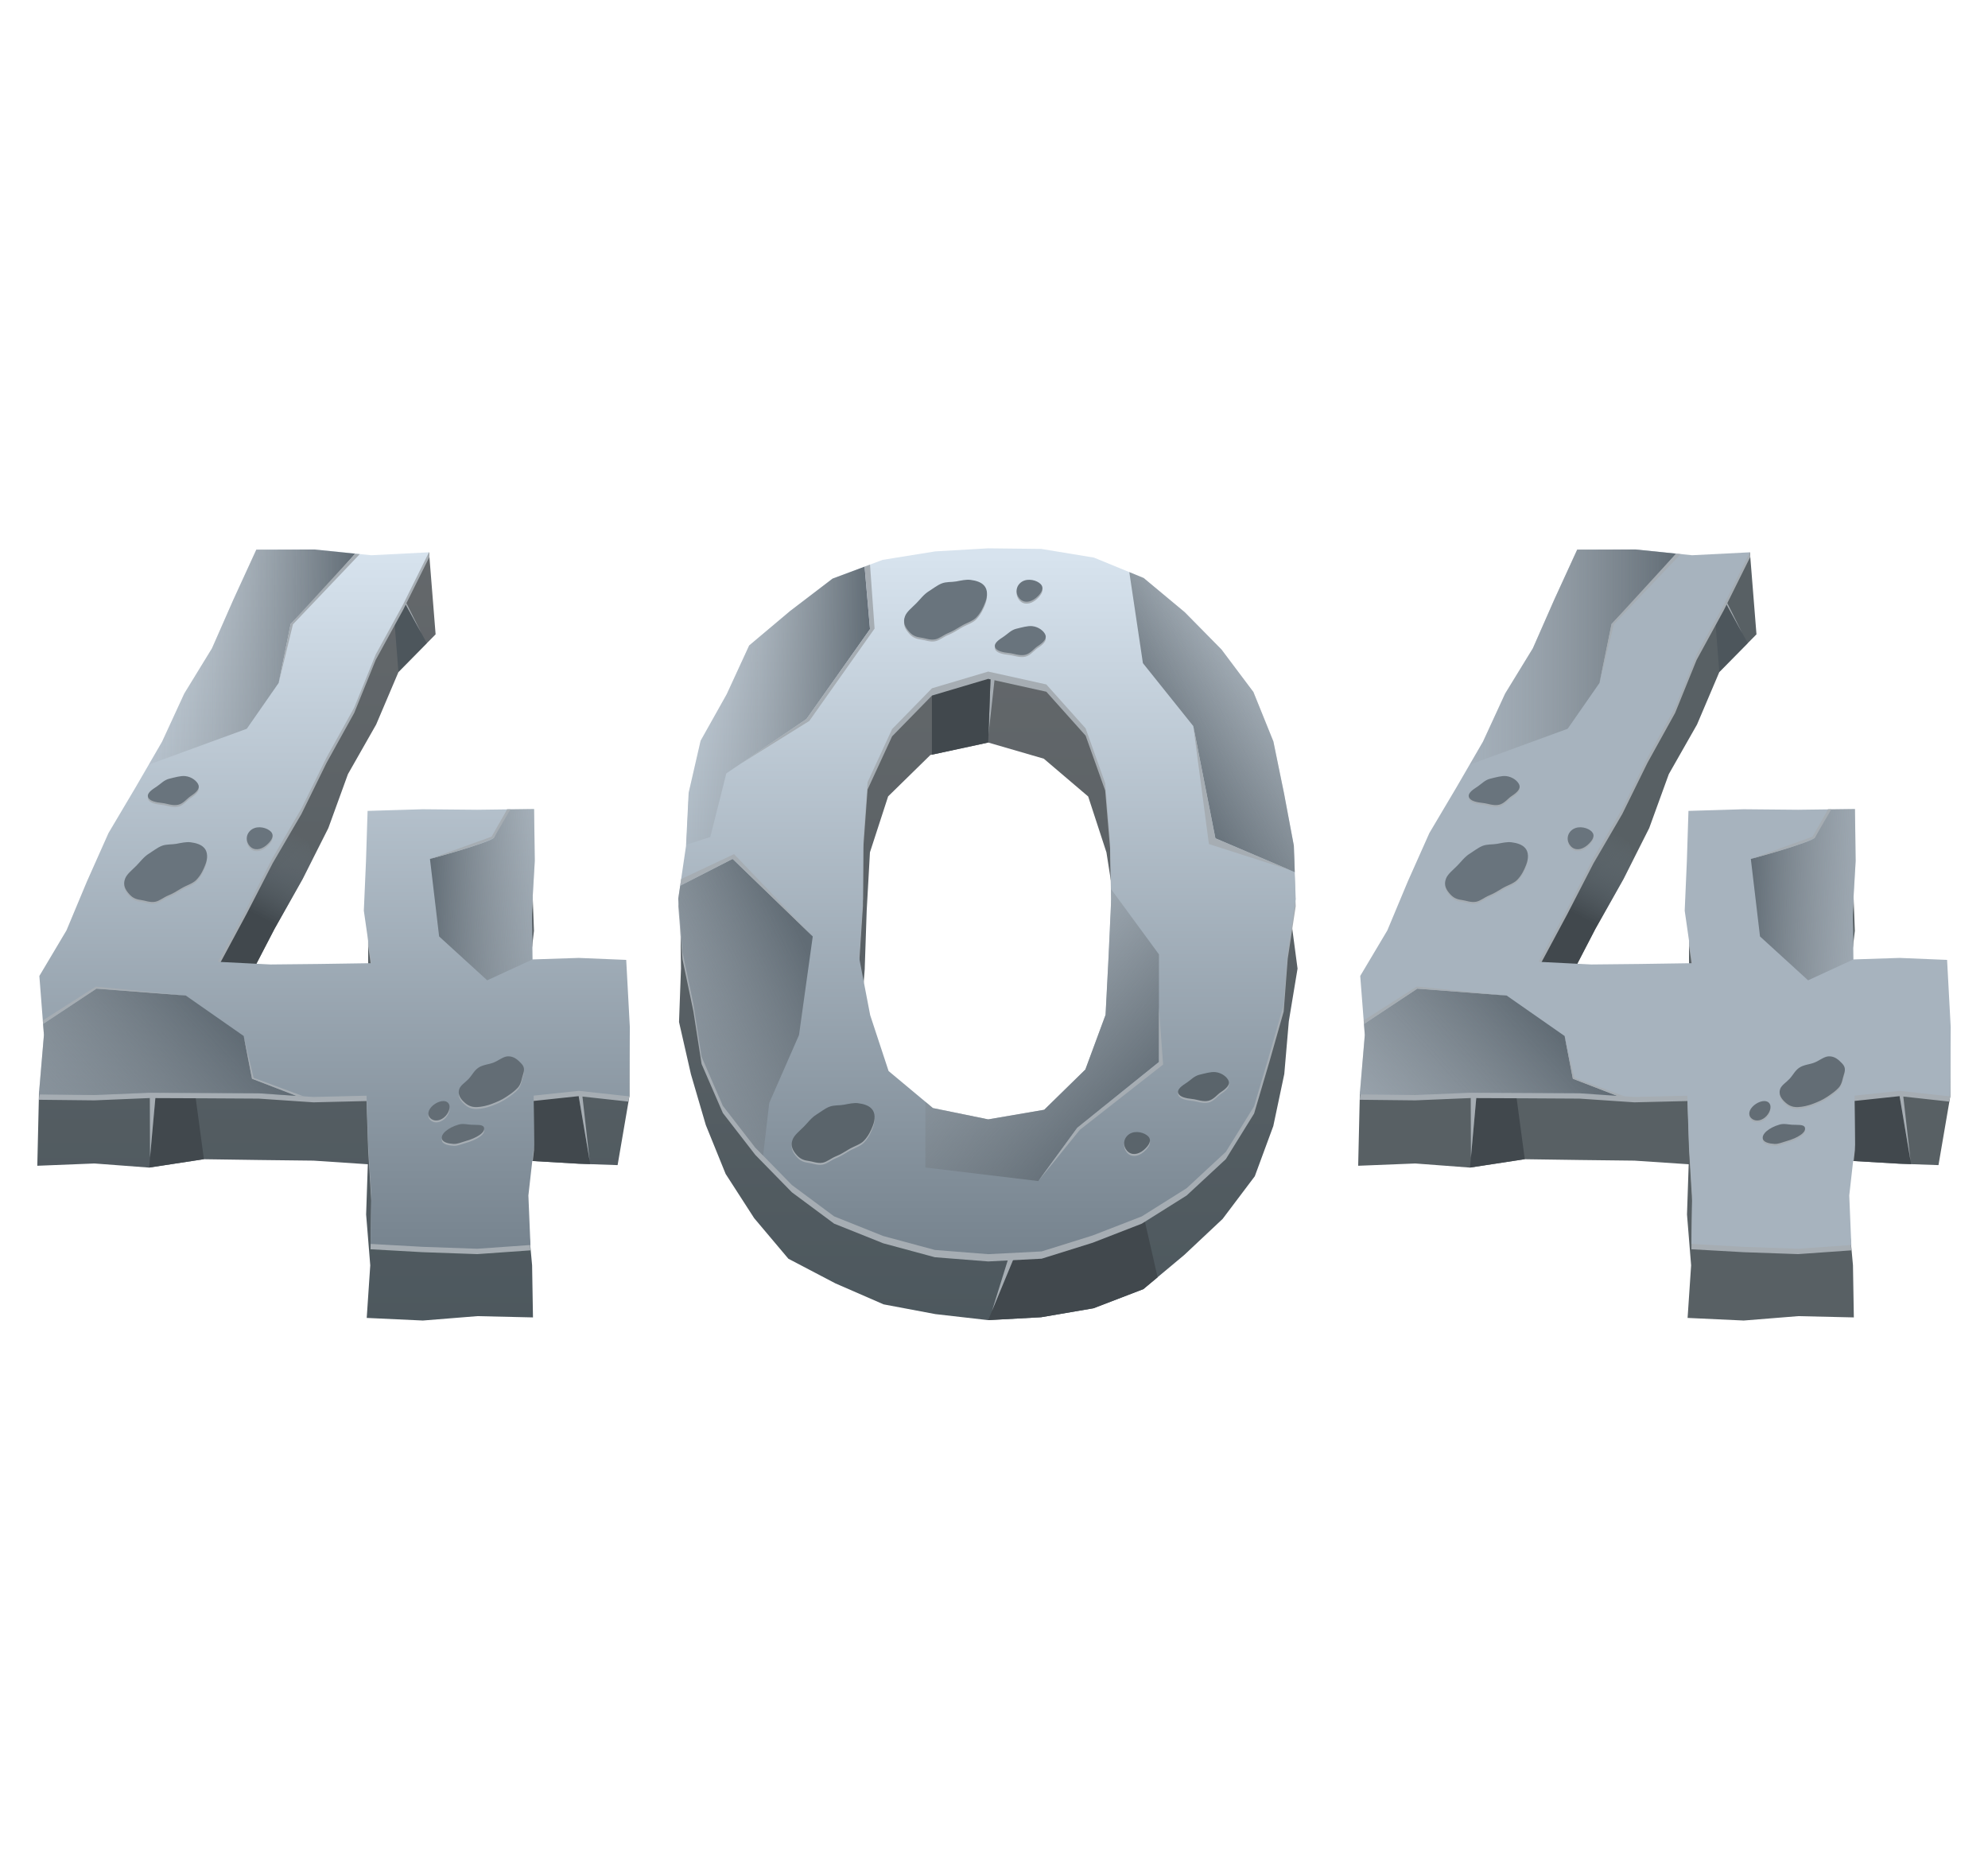 <svg width="533" height="503" viewBox="0 0 533 503" fill="none" xmlns="http://www.w3.org/2000/svg">
<path d="M98.285 275.646L98.703 262.815V249.541L98.997 236.55L113.339 235.862L127.951 235.715L142.661 236.169L143.165 249.553L141.593 262.827L142.526 276.137L155.173 275.757L168.668 275.487L168.742 293.954L165.586 312.36L155.173 311.992L141.753 311.206L141.409 325.584L142.661 339.214L142.895 353.187L127.988 352.844L113.376 354.022L98.322 353.322L99.268 339.226L98.162 325.597L98.617 312.127L84.079 311.157L69.393 310.985L54.695 310.776L40.01 313.023L25.312 311.918L10 312.532L10.442 293.438L16.311 267.358L24.158 255.447L30.481 242.751L37.333 230.337L44.197 217.911L50.68 205.288L56.832 192.506L62.234 179.318L68.865 166.511L84.778 161.661L99.832 155.227L115.034 148.105L116.79 170.06L106.844 180.141L100.852 194.237L93.288 207.535L88.032 222L81.144 235.654L73.629 248.989L66.581 262.569L58.944 276.346L72.561 276.064L85.675 276.763L98.31 275.658L98.285 275.646Z" fill="url(#paint0_linear_14_487)"/>
<path d="M155.149 293.868L140.476 289.153L135.184 314.165L141.618 315.479L141.728 311.181L155.149 311.967L158.243 312.078L155.149 293.868Z" fill="#41484D"/>
<path d="M106.819 180.129L105.555 163.982L108.096 160.839L114.432 172.405L106.819 180.129Z" fill="#4D565C"/>
<path d="M39.984 312.999L41.912 291.56L52.141 291.965L54.67 310.751L39.984 312.999Z" fill="#41484D"/>
<path d="M65.66 264.165L66.557 262.557L73.605 248.976L81.119 235.641L83.698 230.533L82.838 226.285L76.392 218.856L49.796 263.367L65.66 264.165Z" fill="url(#paint1_linear_14_487)"/>
<path d="M168.484 295.329L168.718 293.929L168.644 275.474L155.149 275.744L142.502 276.125L141.581 262.815L142.686 253.409L142.6 245.563L142.846 241.376L142.649 236.157L127.939 235.703L113.327 235.862L98.998 236.55L98.703 249.541V253.605L99.575 259.659L98.703 259.683V262.827L98.286 275.646L85.638 276.751L72.537 276.051L58.92 276.334L66.557 262.557L67.994 259.782L58.428 259.291L66.078 245.059L73.09 231.454L80.813 218.23L87.554 204.514L94.971 191.13L100.729 176.924L108.072 163.515L115.108 149.345L115.01 148.081L111.596 149.677L99.808 155.202L84.754 161.636L68.841 166.487L62.21 179.294L56.808 192.481L50.656 205.276L44.173 217.898L37.321 230.312L30.457 242.726L24.146 255.423L16.3 267.333L10.614 292.554L10.418 294.838L25.288 294.998L39.986 294.384L54.671 294.445L69.357 294.531L84.055 295.526L98.261 295.182L98.703 308.32L99.538 321.95L99.342 334.916L113.34 335.702L127.952 336.218L142.207 335.211L142.158 334.032L141.372 325.56L141.729 311.181L142.846 311.243L143.177 308.308L143.055 295.157L155.149 293.868L168.484 295.329Z" fill="#A6ADB3"/>
<path d="M99.573 258.247L97.547 244.151L98.125 230.877L98.554 217.395L113.338 216.953L127.95 217.088L143.2 216.891L143.385 230.865L142.611 244.138L142.771 257.215L155.172 256.81L167.893 257.338L168.863 275.339L168.741 293.929L155.172 292.444L143.078 293.733L143.2 306.871L141.666 320.501L142.218 333.774L127.962 334.781L113.35 334.265L99.353 333.48L99.549 320.501L98.714 306.871L98.272 293.745L84.053 294.089L69.367 293.094L54.67 293.008L39.984 292.947L25.286 293.561L10.429 293.401L11.779 277.451L10.552 261.648L17.821 249.431L23.309 236.304L29.093 223.326L36.337 211.108L43.459 198.829L49.402 185.936L56.831 173.805L62.553 160.789L68.717 147.344L84.385 147.295L99.524 148.854L115.008 148.068L108.07 162.066L100.728 175.475L94.969 189.694L87.552 203.078L80.799 216.793L73.076 230.018L66.064 243.61L58.415 257.854L72.511 258.566L85.576 258.431L99.549 258.222L99.573 258.247Z" fill="url(#paint2_linear_14_487)"/>
<path d="M66.164 195.379L74.71 183.088L77.927 167.285L86.215 158.69L95.228 148.437L84.386 147.319L68.718 147.356L62.554 160.802L56.832 173.817L49.403 185.949L43.448 198.842L39.899 204.981L66.164 195.379Z" fill="url(#paint3_linear_14_487)"/>
<path d="M143.373 230.865L143.189 216.891L135.994 216.99C134.213 220.845 132.703 224.087 132.47 224.541C131.856 225.769 115.279 230.275 115.279 230.275L117.735 251.051L130.628 262.814L142.747 257.228L142.588 244.151L143.361 230.877L143.373 230.865Z" fill="url(#paint4_linear_14_487)"/>
<path d="M65.341 277.746L49.796 266.891L25.852 265.049L11.548 274.529L11.781 277.463L10.418 293.414L25.288 293.573L39.986 292.959L54.671 293.033L69.357 293.107L79.475 293.794L67.564 289.202L65.341 277.746Z" fill="url(#paint5_linear_14_487)"/>
<path d="M11.547 274.529L25.852 265.049L49.796 266.891L25.705 264.484L11.474 273.571L11.547 274.529Z" fill="#A6ADB3"/>
<path d="M65.341 277.746L67.563 289.202L79.474 293.794L81.426 293.929L67.993 288.956L65.341 277.746Z" fill="#A6ADB3"/>
<path d="M95.229 148.437L77.928 167.285L74.711 183.088L78.542 167.383L96.457 148.56L95.229 148.437Z" fill="#A6ADB3"/>
<path d="M135.982 216.977L131.795 224.308L115.268 230.263C115.268 230.263 123.114 228.127 126.515 226.96C129.916 225.794 132.323 224.824 132.458 224.529C132.593 224.246 136.854 216.965 136.854 216.965H135.97L135.982 216.977Z" fill="#A6ADB3"/>
<path d="M124.267 295.832C123.395 294.936 122.659 293.868 123.137 292.468C123.493 291.437 124.77 290.712 125.753 289.644C126.539 288.784 127.116 287.544 128.245 286.771C129.461 285.948 130.984 285.899 132.236 285.42C133.673 284.867 134.876 283.775 136.128 283.713C137.798 283.639 138.842 284.683 139.689 285.555C140.561 286.451 140.696 287.225 140.217 288.625C139.861 289.656 139.775 291.08 138.805 292.149C138.019 293.008 136.914 293.782 135.785 294.543C134.581 295.366 133.243 295.931 131.99 296.41C130.554 296.962 129.142 297.257 127.889 297.318C126.219 297.392 125.127 296.692 124.279 295.82L124.267 295.832Z" fill="#A6ADB3"/>
<path d="M118.532 305.975C117.98 304.612 120.104 302.819 123.002 301.996C124.18 301.665 125.298 301.996 126.305 302.046C127.778 302.131 129.411 301.923 129.73 302.733C130.283 304.108 127.754 305.619 124.843 306.429C123.665 306.761 122.621 307.252 121.626 307.19C120.165 307.104 118.851 306.773 118.52 305.962L118.532 305.975Z" fill="#A6ADB3"/>
<path d="M119.871 295.967C120.976 296.68 120.607 298.46 119.478 299.688C118.348 300.904 116.789 301.26 115.696 300.547C114.591 299.835 114.542 298.497 115.659 297.269C116.776 296.053 118.766 295.255 119.871 295.967Z" fill="#A6ADB3"/>
<path d="M124.267 295.317C123.395 294.42 122.659 293.352 123.137 291.952C123.493 290.921 124.77 290.196 125.753 289.128C126.539 288.269 127.116 287.029 128.245 286.255C129.461 285.432 130.984 285.383 132.236 284.904C133.673 284.352 134.876 283.259 136.128 283.198C137.798 283.124 138.842 284.168 139.689 285.039C140.561 285.936 140.696 286.709 140.217 288.109C139.861 289.141 139.775 290.565 138.805 291.633C138.019 292.493 136.914 293.266 135.785 294.027C134.581 294.85 133.243 295.415 131.99 295.894C130.554 296.446 129.142 296.741 127.889 296.803C126.219 296.876 125.127 296.176 124.279 295.305L124.267 295.317Z" fill="#636D75"/>
<path d="M118.532 305.459C117.98 304.096 120.104 302.303 123.002 301.481C124.18 301.149 125.298 301.481 126.305 301.53C127.778 301.616 129.411 301.407 129.73 302.218C130.283 303.593 127.754 305.103 124.843 305.913C123.665 306.245 122.621 306.736 121.626 306.675C120.165 306.589 118.851 306.257 118.52 305.447L118.532 305.459Z" fill="#636D75"/>
<path d="M119.871 295.452C120.976 296.164 120.607 297.945 119.478 299.173C118.348 300.388 116.789 300.744 115.696 300.032C114.591 299.32 114.542 297.981 115.659 296.754C116.776 295.538 118.766 294.74 119.871 295.452Z" fill="#636D75"/>
<path d="M54.731 227.808C55.763 228.949 55.701 230.681 55.038 232.375C54.559 233.628 53.859 235.163 52.619 236.427C51.612 237.446 49.942 237.864 48.506 238.748C47.376 239.448 46.308 240.099 45.141 240.565C43.877 241.069 42.796 242.051 41.593 242.272C40.205 242.53 38.867 241.916 37.713 241.781C36.239 241.597 35.404 241.069 34.631 240.197C33.611 239.055 32.887 237.79 33.538 236.084C34.017 234.831 35.355 233.824 36.608 232.559C37.614 231.54 38.548 230.214 39.984 229.33C41.114 228.63 42.182 227.758 43.349 227.292C44.613 226.788 46.062 226.96 47.253 226.739C48.641 226.481 49.942 226.174 51.097 226.322C52.57 226.506 53.945 226.936 54.719 227.808H54.731Z" fill="#A6ADB3"/>
<path d="M53.221 210.985C53.589 212.017 52.558 213.011 51.109 213.957C50.163 214.571 49.206 215.934 47.781 216.265C46.308 216.609 44.748 215.921 43.52 215.798C41.728 215.614 40.07 215.246 39.702 214.227C39.333 213.195 40.61 212.287 42.072 211.341C43.017 210.727 43.975 209.622 45.399 209.278C46.873 208.935 48.42 208.456 49.648 208.578C51.44 208.763 52.865 209.966 53.221 210.985Z" fill="#A6ADB3"/>
<path d="M67.403 227.734C66.09 226.8 65.598 224.701 67.035 223.264C68.472 221.827 70.891 222.184 72.204 223.117C73.518 224.038 73.322 225.266 71.873 226.702C70.436 228.139 68.705 228.655 67.391 227.734H67.403Z" fill="#A6ADB3"/>
<path d="M54.731 227.292C55.763 228.434 55.701 230.165 55.038 231.859C54.559 233.112 53.859 234.647 52.619 235.911C51.612 236.931 49.942 237.348 48.506 238.232C47.376 238.932 46.308 239.583 45.141 240.049C43.877 240.553 42.796 241.535 41.593 241.756C40.205 242.014 38.867 241.4 37.713 241.265C36.239 241.081 35.404 240.553 34.631 239.681C33.611 238.539 32.887 237.274 33.538 235.568C34.017 234.315 35.355 233.308 36.608 232.044C37.614 231.024 38.548 229.698 39.984 228.814C41.114 228.114 42.182 227.243 43.349 226.776C44.613 226.273 46.062 226.444 47.253 226.223C48.641 225.966 49.942 225.659 51.097 225.806C52.57 225.99 53.945 226.42 54.719 227.292H54.731Z" fill="#69747D"/>
<path d="M53.221 210.47C53.589 211.501 52.558 212.496 51.109 213.441C50.163 214.055 49.206 215.418 47.781 215.749C46.308 216.093 44.748 215.406 43.52 215.283C41.728 215.099 40.07 214.73 39.702 213.711C39.333 212.68 40.61 211.771 42.072 210.826C43.017 210.212 43.975 209.107 45.399 208.763C46.873 208.419 48.42 207.94 49.648 208.063C51.44 208.247 52.865 209.45 53.221 210.47Z" fill="#69747D"/>
<path d="M67.403 227.218C66.09 226.285 65.598 224.185 67.035 222.748C68.472 221.312 70.891 221.668 72.204 222.601C73.518 223.522 73.322 224.75 71.873 226.187C70.436 227.623 68.705 228.139 67.391 227.218H67.403Z" fill="#69747D"/>
<path d="M40.17 293.929L40.219 310.322L41.693 293.929H40.17Z" fill="#A6ADB3"/>
<path d="M108.771 162.091L112.971 169.728L108.771 161.317V162.091Z" fill="#A6ADB3"/>
<path d="M158.096 311.206L155.149 293.868L156.107 293.5L158.096 311.206Z" fill="#A6ADB3"/>
<path d="M452.422 275.646L452.839 262.815V249.541L453.134 236.55L467.476 235.862L482.088 235.715L496.798 236.169L497.301 249.553L495.73 262.827L496.663 276.137L509.31 275.757L522.805 275.487L522.878 293.954L519.723 312.36L509.31 311.992L495.889 311.206L495.545 325.584L496.798 339.214L497.031 353.187L482.125 352.844L467.513 354.022L452.459 353.322L453.404 339.226L452.299 325.597L452.753 312.127L438.215 311.157L423.53 310.985L408.832 310.776L394.146 313.023L379.448 311.918L364.137 312.532L364.579 293.438L370.448 267.358L378.294 255.447L384.618 242.751L391.47 230.337L398.333 217.911L404.817 205.288L410.968 192.506L416.371 179.318L423.002 166.511L438.915 161.661L453.969 155.227L469.17 148.105L470.926 170.06L460.98 180.141L454.988 194.237L447.424 207.535L442.169 222L435.281 235.654L427.766 248.989L420.718 262.569L413.08 276.346L426.698 276.064L439.812 276.763L452.459 275.658L452.422 275.646Z" fill="url(#paint6_linear_14_487)"/>
<path d="M509.298 293.868L494.613 289.153L489.32 314.165L495.767 315.479L495.865 311.181L509.298 311.967L512.38 312.078L509.298 293.868Z" fill="#41484D"/>
<path d="M460.956 180.129L459.703 163.982L462.233 160.838L468.581 172.405L460.956 180.129Z" fill="#4D565C"/>
<path d="M394.121 312.998L396.049 291.559L406.289 291.965L408.807 310.751L394.121 312.998Z" fill="#41484D"/>
<path d="M419.809 264.165L420.706 262.557L427.741 248.976L435.256 235.641L437.835 230.533L436.987 226.285L430.541 218.856L403.933 263.367L419.809 264.165Z" fill="url(#paint7_linear_14_487)"/>
<path d="M522.619 295.329L522.865 293.929L522.791 275.474L509.297 275.744L496.65 276.125L495.716 262.815L496.834 253.409L496.736 245.563L496.981 241.376L496.785 236.157L482.074 235.703L467.475 235.862L453.133 236.55L452.838 249.541V253.605L453.71 259.659L452.838 259.683V262.827L452.421 275.646L439.786 276.751L426.672 276.051L413.055 276.334L420.705 262.557L422.141 259.782L412.576 259.291L420.213 245.059L427.225 231.454L434.948 218.23L441.701 204.514L449.118 191.13L454.877 176.924L462.207 163.515L469.243 149.345L469.145 148.081L465.744 149.677L453.944 155.202L438.902 161.636L422.988 166.487L416.346 179.294L410.955 192.481L404.791 205.276L398.32 217.898L391.456 230.312L384.605 242.726L378.281 255.423L370.435 267.333L364.75 292.554L364.565 294.838L379.423 294.998L394.121 294.384L408.806 294.445L423.504 294.531L438.19 295.526L452.409 295.182L452.851 308.32L453.673 321.95L453.477 334.916L467.475 335.702L482.087 336.218L496.343 335.211L496.293 334.032L495.52 325.56L495.864 311.181L496.993 311.243L497.325 308.308L497.202 295.157L509.297 293.868L522.619 295.329Z" fill="#A6ADB3"/>
<path d="M453.71 258.247L451.684 244.151L452.261 230.877L452.691 217.395L467.475 216.953L482.087 217.088L497.337 216.891L497.521 230.865L496.748 244.138L496.907 257.215L509.309 256.81L522.03 257.338L523 275.339L522.877 293.929L509.309 292.444L497.214 293.733L497.337 306.871L495.802 320.501L496.355 333.774L482.099 334.781L467.487 334.265L453.489 333.48L453.686 320.501L452.851 306.871L452.409 293.745L438.19 294.089L423.504 293.094L408.806 293.008L394.121 292.947L379.423 293.561L364.565 293.401L365.916 277.451L364.688 261.648L371.957 249.431L377.446 236.304L383.229 223.326L390.474 211.108L397.596 198.829L403.539 185.936L410.967 173.805L416.689 160.789L422.853 147.344L438.521 147.295L453.661 148.854L469.145 148.068L462.207 162.066L454.864 175.475L449.106 189.694L441.689 203.078L434.936 216.793L427.212 230.018L420.201 243.61L412.551 257.854L426.648 258.566L439.712 258.431L453.686 258.222L453.71 258.247Z" fill="url(#paint8_linear_14_487)"/>
<path d="M420.3 195.379L428.846 183.088L432.075 167.285L440.363 158.69L449.364 148.437L438.534 147.319L422.866 147.356L416.702 160.802L410.968 173.817L403.539 185.949L397.596 198.842L394.035 204.981L420.3 195.379Z" fill="url(#paint9_linear_14_487)"/>
<path d="M497.51 230.865L497.326 216.891L490.131 216.99C488.35 220.845 486.84 224.087 486.606 224.541C485.993 225.769 469.416 230.275 469.416 230.275L471.872 251.051L484.765 262.814L496.884 257.228L496.724 244.151L497.498 230.877L497.51 230.865Z" fill="url(#paint10_linear_14_487)"/>
<path d="M419.489 277.746L403.932 266.891L379.988 265.049L365.683 274.529L365.916 277.463L364.565 293.414L379.423 293.573L394.121 292.959L408.806 293.033L423.504 293.107L433.61 293.794L421.699 289.202L419.489 277.746Z" fill="url(#paint11_linear_14_487)"/>
<path d="M365.683 274.529L379.988 265.049L403.932 266.891L379.853 264.484L365.609 273.571L365.683 274.529Z" fill="#A6ADB3"/>
<path d="M419.49 277.746L421.7 289.202L433.611 293.794L435.563 293.929L422.13 288.956L419.49 277.746Z" fill="#A6ADB3"/>
<path d="M449.365 148.437L432.076 167.285L428.847 183.088L432.69 167.383L450.593 148.559L449.365 148.437Z" fill="#A6ADB3"/>
<path d="M490.131 216.977L485.943 224.308L469.416 230.263C469.416 230.263 477.262 228.127 480.663 226.96C484.065 225.794 486.471 224.824 486.606 224.529C486.742 224.234 491.002 216.965 491.002 216.965H490.118L490.131 216.977Z" fill="#A6ADB3"/>
<path d="M478.406 295.832C477.534 294.936 476.797 293.868 477.276 292.468C477.632 291.437 478.909 290.712 479.891 289.644C480.677 288.784 481.254 287.544 482.384 286.771C483.6 285.948 485.122 285.899 486.375 285.42C487.811 284.867 489.015 283.775 490.267 283.713C491.937 283.639 492.981 284.683 493.828 285.555C494.7 286.451 494.835 287.225 494.356 288.625C494 289.656 493.914 291.08 492.944 292.149C492.158 293.008 491.053 293.782 489.923 294.543C488.72 295.366 487.382 295.931 486.129 296.41C484.693 296.962 483.28 297.257 482.028 297.318C480.358 297.392 479.265 296.692 478.418 295.82L478.406 295.832Z" fill="#A6ADB3"/>
<path d="M472.683 305.975C472.131 304.612 474.255 302.819 477.153 301.996C478.332 301.665 479.449 301.996 480.456 302.046C481.929 302.131 483.563 301.923 483.882 302.733C484.434 304.108 481.905 305.619 478.995 306.429C477.816 306.761 476.772 307.252 475.778 307.19C474.317 307.104 473.003 306.773 472.671 305.962L472.683 305.975Z" fill="#A6ADB3"/>
<path d="M474.022 295.967C475.127 296.68 474.759 298.46 473.629 299.688C472.512 300.904 470.94 301.26 469.847 300.547C468.742 299.835 468.693 298.497 469.81 297.269C470.928 296.053 472.917 295.255 474.022 295.967Z" fill="#A6ADB3"/>
<path d="M478.406 295.317C477.534 294.42 476.797 293.352 477.276 291.952C477.632 290.921 478.909 290.196 479.891 289.128C480.677 288.269 481.254 287.029 482.384 286.255C483.6 285.432 485.122 285.383 486.375 284.904C487.811 284.352 489.015 283.259 490.267 283.198C491.937 283.124 492.981 284.168 493.828 285.039C494.7 285.936 494.835 286.709 494.356 288.109C494 289.141 493.914 290.565 492.944 291.633C492.158 292.493 491.053 293.266 489.923 294.027C488.72 294.85 487.382 295.415 486.129 295.894C484.693 296.446 483.28 296.741 482.028 296.803C480.358 296.876 479.265 296.176 478.418 295.305L478.406 295.317Z" fill="#636D75"/>
<path d="M472.683 305.459C472.131 304.096 474.255 302.303 477.153 301.481C478.332 301.149 479.449 301.481 480.456 301.53C481.929 301.616 483.563 301.407 483.882 302.218C484.434 303.593 481.905 305.103 478.995 305.913C477.816 306.245 476.772 306.736 475.778 306.675C474.317 306.589 473.003 306.257 472.671 305.447L472.683 305.459Z" fill="#636D75"/>
<path d="M474.022 295.452C475.127 296.164 474.759 297.945 473.629 299.173C472.512 300.388 470.94 300.744 469.847 300.032C468.742 299.32 468.693 297.981 469.81 296.754C470.928 295.538 472.917 294.74 474.022 295.452Z" fill="#636D75"/>
<path d="M408.868 227.808C409.899 228.949 409.838 230.681 409.175 232.375C408.696 233.628 407.996 235.163 406.756 236.427C405.749 237.446 404.079 237.864 402.642 238.748C401.513 239.448 400.445 240.099 399.278 240.565C398.013 241.069 396.933 242.051 395.729 242.272C394.342 242.53 393.004 241.916 391.849 241.781C390.376 241.597 389.541 241.069 388.767 240.197C387.748 239.055 387.024 237.79 387.675 236.084C388.153 234.831 389.492 233.824 390.744 232.559C391.751 231.54 392.684 230.214 394.121 229.33C395.251 228.63 396.319 227.758 397.485 227.292C398.75 226.788 400.199 226.96 401.39 226.739C402.778 226.481 404.079 226.174 405.233 226.322C406.707 226.506 408.082 226.936 408.856 227.808H408.868Z" fill="#A6ADB3"/>
<path d="M407.358 210.985C407.726 212.017 406.695 213.011 405.246 213.957C404.3 214.571 403.342 215.934 401.918 216.265C400.445 216.609 398.885 215.921 397.657 215.798C395.865 215.614 394.207 215.246 393.838 214.227C393.47 213.195 394.747 212.287 396.208 211.341C397.154 210.727 398.112 209.622 399.536 209.278C401.009 208.935 402.557 208.456 403.784 208.578C405.577 208.763 407.001 209.966 407.358 210.985Z" fill="#A6ADB3"/>
<path d="M421.552 227.734C420.238 226.8 419.747 224.701 421.183 223.264C422.62 221.827 425.039 222.184 426.353 223.117C427.667 224.038 427.47 225.266 426.021 226.702C424.585 228.139 422.853 228.655 421.54 227.734H421.552Z" fill="#A6ADB3"/>
<path d="M408.868 227.292C409.899 228.434 409.838 230.165 409.175 231.859C408.696 233.112 407.996 234.647 406.756 235.911C405.749 236.931 404.079 237.348 402.642 238.232C401.513 238.932 400.445 239.583 399.278 240.049C398.013 240.553 396.933 241.535 395.729 241.756C394.342 242.014 393.004 241.4 391.849 241.265C390.376 241.081 389.541 240.553 388.767 239.681C387.748 238.539 387.024 237.274 387.675 235.568C388.153 234.315 389.492 233.308 390.744 232.044C391.751 231.024 392.684 229.698 394.121 228.814C395.251 228.114 396.319 227.243 397.485 226.776C398.75 226.273 400.199 226.444 401.39 226.223C402.778 225.966 404.079 225.659 405.233 225.806C406.707 225.99 408.082 226.42 408.856 227.292H408.868Z" fill="#69747D"/>
<path d="M407.358 210.47C407.726 211.501 406.695 212.496 405.246 213.441C404.3 214.055 403.342 215.418 401.918 215.749C400.445 216.093 398.885 215.406 397.657 215.283C395.865 215.099 394.207 214.73 393.838 213.711C393.47 212.68 394.747 211.771 396.208 210.826C397.154 210.212 398.112 209.107 399.536 208.763C401.009 208.419 402.557 207.94 403.784 208.063C405.577 208.247 407.001 209.45 407.358 210.47Z" fill="#69747D"/>
<path d="M421.552 227.218C420.238 226.285 419.747 224.185 421.183 222.748C422.62 221.312 425.039 221.668 426.353 222.601C427.667 223.522 427.47 224.75 426.021 226.187C424.585 227.623 422.853 228.139 421.54 227.218H421.552Z" fill="#69747D"/>
<path d="M394.317 293.929L394.367 310.322L395.84 293.929H394.317Z" fill="#A6ADB3"/>
<path d="M462.921 162.091L467.108 169.728L462.921 161.317V162.091Z" fill="#A6ADB3"/>
<path d="M512.232 311.206L509.297 293.868L510.242 293.5L512.232 311.206Z" fill="#A6ADB3"/>
<path d="M347.89 259.634L345.544 273.792L344.329 287.937L341.382 301.886L336.421 315.344L327.789 326.788L317.499 336.451L306.546 345.599L293.175 350.732L279.115 353.138L264.921 353.912L250.8 352.303L236.901 349.688L223.983 344.064L211.373 337.458L202.2 326.579L194.551 314.718L189.234 301.616L185.243 287.986L182.051 273.988L182.579 259.634L182.407 245.342L184.065 231.111L187.355 217.113L194.207 204.465L202.483 193.021L211.397 181.934L224.02 175.364L236.741 169.102L250.849 167.359L264.933 164.547L279.128 166.143L293.285 168.279L305.687 175.426L317.561 182.854L327.421 192.862L335.39 204.527L340.903 217.591L344.218 231.381L345.999 245.44L347.877 259.61L347.89 259.634ZM231.854 259.634L230.638 275.339L233.463 290.798L239.246 305.251L250.223 315.54L264.933 319.85L280.417 317.063L290.142 304.944L295.532 290.54L298.221 275.216L298.884 259.622L299.081 244.003L296.65 228.532L291.75 213.527L279.852 203.397L264.933 199.063L249.45 202.402L238.116 213.503L233.241 228.495L232.37 244.089L231.842 259.622L231.854 259.634Z" fill="url(#paint12_linear_14_487)"/>
<path d="M265.561 182.13L265.021 196.902L266.727 181.479L265.561 182.13Z" fill="#A6ADB3"/>
<path d="M304.852 318.266L274.695 330.336L264.945 353.912L279.14 353.138L293.187 350.732L306.558 345.599L310.365 342.431L304.852 318.266Z" fill="#41484D"/>
<path d="M270.398 337.188L265.953 351.468L271.859 337.188H270.398Z" fill="#A6ADB3"/>
<path d="M264.946 199.075L265.793 175.647L250.297 181.099L249.855 186.464V202.329L264.946 199.075Z" fill="#41484D"/>
<path d="M347.399 242.911L345.25 257.044L344.17 271.189L340.29 284.818L336.238 298.534L328.662 310.751L318.151 320.501L306.13 328.052L292.942 333.173L279.276 337.446L264.946 338.182L250.629 337.053L236.815 333.32L223.64 328.052L212.307 319.641L202.508 309.622L193.802 298.387L188.105 285.26L185.907 271.14L182.985 257.179L181.843 242.911L183.93 228.741L184.63 214.485L187.835 200.536L194.834 188.061L200.851 174.996L211.84 165.75L223.21 157.069L236.643 152.047L250.74 149.775L264.934 148.952L279.165 149.112L293.311 151.445L306.621 156.909L317.623 166.069L327.495 176.089L336.041 187.471L341.395 200.72L344.256 214.669L346.883 228.667L347.387 242.911H347.399ZM231.364 242.911L230.332 258.64L233.304 274.111L238.24 289.091L250.126 299.013L264.946 302.046L279.963 299.479L290.99 288.686L296.417 274.013L297.215 258.419L297.927 242.911L297.62 227.415L296.307 211.919L291.064 197.221L280.528 185.445L264.946 181.995L249.868 186.477L239.185 197.405L232.604 211.661L231.462 227.329L231.364 242.935V242.911Z" fill="#A6ADB3"/>
<path d="M347.399 240.958L345.25 255.091L344.17 269.236L340.29 282.866L336.238 296.582L328.662 308.799L318.151 318.548L306.13 326.1L292.942 331.22L279.276 335.493L264.946 336.23L250.629 335.1L236.815 331.368L223.64 326.1L212.307 317.689L202.508 307.669L193.802 296.434L188.105 283.308L185.907 269.187L182.985 255.226L181.843 240.958L183.93 226.788L184.63 212.532L187.835 198.584L194.834 186.108L200.851 173.044L211.84 163.798L223.21 155.116L236.643 150.094L250.74 147.823L264.934 147L279.165 147.16L293.311 149.493L306.621 154.957L317.623 164.117L327.495 174.136L336.041 185.519L341.395 198.768L344.256 212.717L346.883 226.715L347.387 240.958H347.399ZM231.364 240.958L230.332 256.687L233.304 272.159L238.24 287.139L250.126 297.06L264.946 300.093L279.963 297.527L290.99 286.734L296.417 272.061L297.215 256.466L297.927 240.958L297.62 225.462L296.307 209.966L291.064 195.268L280.528 183.493L264.946 180.043L249.868 184.524L239.185 195.453L232.604 209.708L231.462 225.376L231.364 240.983V240.958Z" fill="url(#paint13_linear_14_487)"/>
<path d="M190.437 224.381L194.735 207.338L216.223 192.763L233.254 168.66L231.805 151.911L223.222 155.116L211.852 163.797L200.862 173.043L194.845 186.108L187.847 198.583L184.642 212.532L183.954 226.481L190.437 224.381Z" fill="url(#paint14_linear_14_487)"/>
<path d="M288.816 302.352L310.722 284.707V255.852L297.866 238.33L297.915 240.958L297.215 256.466L296.405 272.06L290.99 286.733L279.963 297.514L264.946 300.093L250.126 297.06L248.1 295.366V312.998L278.379 316.633L288.816 302.352Z" fill="url(#paint15_linear_14_487)"/>
<path d="M346.896 226.714L344.269 212.716L341.408 198.768L336.054 185.519L327.508 174.136L317.636 164.117L306.634 154.957L302.778 153.373L306.425 177.783L319.932 194.654L325.863 224.738L347.142 233.812L346.896 226.714Z" fill="url(#paint16_linear_14_487)"/>
<path d="M217.906 251.052L196.418 230.263L182.371 237.447L181.843 240.958L182.985 255.226L185.907 269.188L188.105 283.308L193.79 296.434L202.496 307.67L204.596 309.806L206.241 295.698L214.222 277.476L217.906 251.052Z" fill="url(#paint17_linear_14_487)"/>
<path d="M182.37 237.446L196.417 230.263L217.905 251.052L196.81 228.986L182.628 235.666L182.37 237.446Z" fill="#A6ADB3"/>
<path d="M231.806 151.912L233.255 168.66L216.224 192.764L198.358 204.883L216.985 193.279L234.483 168.513L233.255 151.371L231.806 151.912Z" fill="#A6ADB3"/>
<path d="M278.379 316.633L288.816 302.352L310.722 284.708V270.034L311.839 285.395L289.516 302.893L278.379 316.633Z" fill="#A6ADB3"/>
<path d="M345.791 233.235L325.862 224.738L319.932 194.654L324.119 226.285L345.791 233.235Z" fill="#A6ADB3"/>
<path d="M263.829 157.462C264.86 158.604 264.799 160.335 264.136 162.03C263.657 163.282 262.957 164.817 261.717 166.082C260.71 167.101 259.04 167.518 257.603 168.402C256.474 169.102 255.405 169.753 254.239 170.22C252.974 170.723 251.894 171.705 250.69 171.926C249.303 172.184 247.964 171.57 246.81 171.435C245.337 171.251 244.502 170.711 243.728 169.851C242.709 168.709 241.985 167.445 242.635 165.738C243.114 164.485 244.453 163.478 245.705 162.214C246.712 161.195 247.645 159.868 249.082 158.984C250.212 158.285 251.28 157.413 252.446 156.946C253.711 156.443 255.148 156.615 256.351 156.394C257.738 156.136 259.04 155.829 260.194 155.976C261.668 156.16 263.043 156.59 263.817 157.462H263.829Z" fill="#A6ADB3"/>
<path d="M263.829 156.946C264.86 158.088 264.799 159.819 264.136 161.514C263.657 162.766 262.957 164.301 261.717 165.566C260.71 166.585 259.04 167.003 257.603 167.887C256.474 168.587 255.405 169.237 254.239 169.704C252.974 170.207 251.894 171.19 250.69 171.411C249.303 171.669 247.964 171.055 246.81 170.92C245.337 170.735 244.502 170.195 243.728 169.336C242.709 168.194 241.985 166.929 242.635 165.222C243.114 163.97 244.453 162.963 245.705 161.698C246.712 160.679 247.645 159.353 249.082 158.469C250.212 157.769 251.28 156.897 252.446 156.43C253.711 155.915 255.148 156.099 256.351 155.878C257.738 155.62 259.04 155.313 260.194 155.46C261.668 155.645 263.043 156.074 263.817 156.946H263.829Z" fill="#69747D"/>
<path d="M233.698 297.76C234.729 298.902 234.668 300.633 234.005 302.328C233.526 303.58 232.826 305.115 231.586 306.38C230.579 307.399 228.909 307.816 227.473 308.7C226.343 309.4 225.275 310.051 224.108 310.518C222.843 311.021 221.763 312.003 220.56 312.224C219.172 312.482 217.834 311.868 216.679 311.733C215.206 311.549 214.371 311.021 213.597 310.149C212.578 309.007 211.854 307.743 212.505 306.036C212.983 304.783 214.322 303.777 215.574 302.512C216.581 301.493 217.514 300.167 218.951 299.282C220.081 298.583 221.149 297.711 222.315 297.244C223.58 296.728 225.017 296.913 226.22 296.692C227.608 296.434 228.909 296.127 230.063 296.274C231.537 296.458 232.912 296.888 233.686 297.76H233.698Z" fill="#A6ADB3"/>
<path d="M233.698 297.244C234.729 298.386 234.668 300.118 234.005 301.812C233.526 303.064 232.826 304.599 231.586 305.864C230.579 306.883 228.909 307.301 227.473 308.185C226.343 308.885 225.275 309.535 224.108 310.002C222.843 310.506 221.763 311.488 220.56 311.709C219.172 311.967 217.834 311.353 216.679 311.218C215.206 311.034 214.371 310.506 213.597 309.634C212.578 308.492 211.854 307.227 212.505 305.52C212.983 304.268 214.322 303.261 215.574 301.996C216.581 300.977 217.514 299.651 218.951 298.767C220.081 298.067 221.149 297.195 222.315 296.729C223.58 296.225 225.017 296.397 226.22 296.176C227.608 295.918 228.909 295.611 230.063 295.759C231.537 295.943 232.912 296.372 233.686 297.244H233.698Z" fill="#5A646B"/>
<path d="M280.307 170.784C280.675 171.816 279.644 172.81 278.195 173.756C277.249 174.37 276.292 175.733 274.867 176.064C273.394 176.408 271.834 175.72 270.606 175.598C268.814 175.413 267.156 175.045 266.788 174.026C266.419 172.994 267.696 172.086 269.158 171.14C270.103 170.526 271.061 169.421 272.485 169.077C273.959 168.734 275.506 168.255 276.734 168.378C278.526 168.562 279.951 169.765 280.307 170.784Z" fill="#A6ADB3"/>
<path d="M280.307 170.269C280.675 171.3 279.644 172.295 278.195 173.24C277.249 173.854 276.292 175.217 274.867 175.549C273.394 175.892 271.834 175.205 270.606 175.082C268.814 174.898 267.156 174.529 266.788 173.51C266.419 172.479 267.696 171.57 269.158 170.625C270.103 170.011 271.061 168.906 272.485 168.562C273.959 168.218 275.506 167.739 276.734 167.862C278.526 168.046 279.951 169.249 280.307 170.269Z" fill="#69747D"/>
<path d="M329.422 290.331C329.79 291.363 328.759 292.357 327.31 293.303C326.365 293.917 325.407 295.28 323.982 295.611C322.509 295.955 320.95 295.267 319.722 295.145C317.929 294.961 316.271 294.592 315.903 293.573C315.535 292.542 316.812 291.633 318.273 290.687C319.218 290.073 320.176 288.968 321.6 288.625C323.074 288.281 324.621 287.802 325.849 287.925C327.642 288.109 329.066 289.312 329.422 290.331Z" fill="#A6ADB3"/>
<path d="M329.422 289.828C329.79 290.859 328.759 291.854 327.31 292.799C326.365 293.413 325.407 294.776 323.982 295.108C322.509 295.452 320.95 294.764 319.722 294.641C317.929 294.457 316.271 294.089 315.903 293.07C315.535 292.038 316.812 291.129 318.273 290.184C319.218 289.57 320.176 288.465 321.6 288.121C323.074 287.777 324.621 287.298 325.849 287.421C327.642 287.605 329.066 288.809 329.422 289.828Z" fill="#5A646B"/>
<path d="M273.8 161.378C272.486 160.445 271.995 158.346 273.431 156.909C274.868 155.472 277.287 155.828 278.601 156.762C279.915 157.682 279.718 158.91 278.269 160.347C276.833 161.784 275.101 162.299 273.788 161.378H273.8Z" fill="#A6ADB3"/>
<path d="M273.8 160.863C272.486 159.93 271.995 157.83 273.431 156.393C274.868 154.957 277.287 155.313 278.601 156.246C279.915 157.167 279.718 158.395 278.269 159.831C276.833 161.268 275.101 161.784 273.788 160.863H273.8Z" fill="#69747D"/>
<path d="M302.632 309.438C301.318 308.504 300.827 306.405 302.264 304.968C303.7 303.531 306.119 303.887 307.433 304.821C308.747 305.742 308.55 306.969 307.101 308.406C305.665 309.843 303.933 310.358 302.62 309.438H302.632Z" fill="#A6ADB3"/>
<path d="M302.632 308.922C301.318 307.989 300.827 305.889 302.264 304.452C303.7 303.016 306.119 303.372 307.433 304.305C308.747 305.226 308.55 306.454 307.101 307.89C305.665 309.327 303.933 309.843 302.62 308.922H302.632Z" fill="#5A646B"/>
<defs>
<linearGradient id="paint0_linear_14_487" x1="89.346" y1="148.891" x2="89.346" y2="355.754" gradientUnits="userSpaceOnUse">
<stop stop-color="#64686B"/>
<stop offset="1" stop-color="#4D585E"/>
</linearGradient>
<linearGradient id="paint1_linear_14_487" x1="67.87" y1="244.863" x2="79.118" y2="223.166" gradientUnits="userSpaceOnUse">
<stop stop-color="#41484D"/>
<stop offset="1" stop-color="#6E7B85" stop-opacity="0"/>
</linearGradient>
<linearGradient id="paint2_linear_14_487" x1="89.628" y1="148.056" x2="89.628" y2="336.39" gradientUnits="userSpaceOnUse">
<stop stop-color="#D7E3EE"/>
<stop offset="1" stop-color="#76838E"/>
</linearGradient>
<linearGradient id="paint3_linear_14_487" x1="39.899" y1="176.15" x2="95.228" y2="176.15" gradientUnits="userSpaceOnUse">
<stop stop-color="#8E9499" stop-opacity="0.1"/>
<stop offset="1" stop-color="#616C75"/>
</linearGradient>
<linearGradient id="paint4_linear_14_487" x1="150.643" y1="240.234" x2="114.42" y2="239.214" gradientUnits="userSpaceOnUse">
<stop stop-color="#8E9499" stop-opacity="0.1"/>
<stop offset="1" stop-color="#616C75"/>
</linearGradient>
<linearGradient id="paint5_linear_14_487" x1="4.193" y1="321.765" x2="58.834" y2="272.036" gradientUnits="userSpaceOnUse">
<stop stop-color="#8E9499" stop-opacity="0.1"/>
<stop offset="1" stop-color="#616C75"/>
</linearGradient>
<linearGradient id="paint6_linear_14_487" x1="443.495" y1="-54.681" x2="443.495" y2="-54.681" gradientUnits="userSpaceOnUse">
<stop stop-color="#64686B"/>
<stop offset="1" stop-color="#4D585E"/>
</linearGradient>
<linearGradient id="paint7_linear_14_487" x1="422.007" y1="244.863" x2="433.267" y2="223.166" gradientUnits="userSpaceOnUse">
<stop stop-color="#41484D"/>
<stop offset="1" stop-color="#6E7B85" stop-opacity="0"/>
</linearGradient>
<linearGradient id="paint8_linear_14_487" x1="443.777" y1="-54.681" x2="443.777" y2="-54.681" gradientUnits="userSpaceOnUse">
<stop stop-color="#D7E3EE"/>
<stop offset="1" stop-color="#76838E"/>
</linearGradient>
<linearGradient id="paint9_linear_14_487" x1="394.035" y1="-54.681" x2="449.364" y2="-54.681" gradientUnits="userSpaceOnUse">
<stop stop-color="#8E9499" stop-opacity="0.1"/>
<stop offset="1" stop-color="#616C75"/>
</linearGradient>
<linearGradient id="paint10_linear_14_487" x1="504.779" y1="240.234" x2="468.556" y2="239.214" gradientUnits="userSpaceOnUse">
<stop stop-color="#8E9499" stop-opacity="0.1"/>
<stop offset="1" stop-color="#616C75"/>
</linearGradient>
<linearGradient id="paint11_linear_14_487" x1="358.328" y1="321.765" x2="412.969" y2="272.036" gradientUnits="userSpaceOnUse">
<stop stop-color="#8E9499" stop-opacity="0.1"/>
<stop offset="1" stop-color="#616C75"/>
</linearGradient>
<linearGradient id="paint12_linear_14_487" x1="264.982" y1="166.88" x2="264.982" y2="354.17" gradientUnits="userSpaceOnUse">
<stop stop-color="#64686B"/>
<stop offset="1" stop-color="#4D585E"/>
</linearGradient>
<linearGradient id="paint13_linear_14_487" x1="264.627" y1="149.321" x2="264.627" y2="336.463" gradientUnits="userSpaceOnUse">
<stop stop-color="#D7E3EE"/>
<stop offset="1" stop-color="#76838E"/>
</linearGradient>
<linearGradient id="paint14_linear_14_487" x1="183.954" y1="189.19" x2="233.254" y2="189.19" gradientUnits="userSpaceOnUse">
<stop stop-color="#8E9499" stop-opacity="0.1"/>
<stop offset="1" stop-color="#616C75"/>
</linearGradient>
<linearGradient id="paint15_linear_14_487" x1="255.111" y1="258.836" x2="300.752" y2="301.812" gradientUnits="userSpaceOnUse">
<stop stop-color="#8E9499" stop-opacity="0.1"/>
<stop offset="1" stop-color="#616C75"/>
</linearGradient>
<linearGradient id="paint16_linear_14_487" x1="359.556" y1="173.559" x2="309.004" y2="202.832" gradientUnits="userSpaceOnUse">
<stop stop-color="#8E9499" stop-opacity="0.1"/>
<stop offset="1" stop-color="#616C75"/>
</linearGradient>
<linearGradient id="paint17_linear_14_487" x1="160.097" y1="288.502" x2="219.65" y2="261.28" gradientUnits="userSpaceOnUse">
<stop stop-color="#8E9499" stop-opacity="0.1"/>
<stop offset="1" stop-color="#616C75"/>
</linearGradient>
</defs>
</svg>
